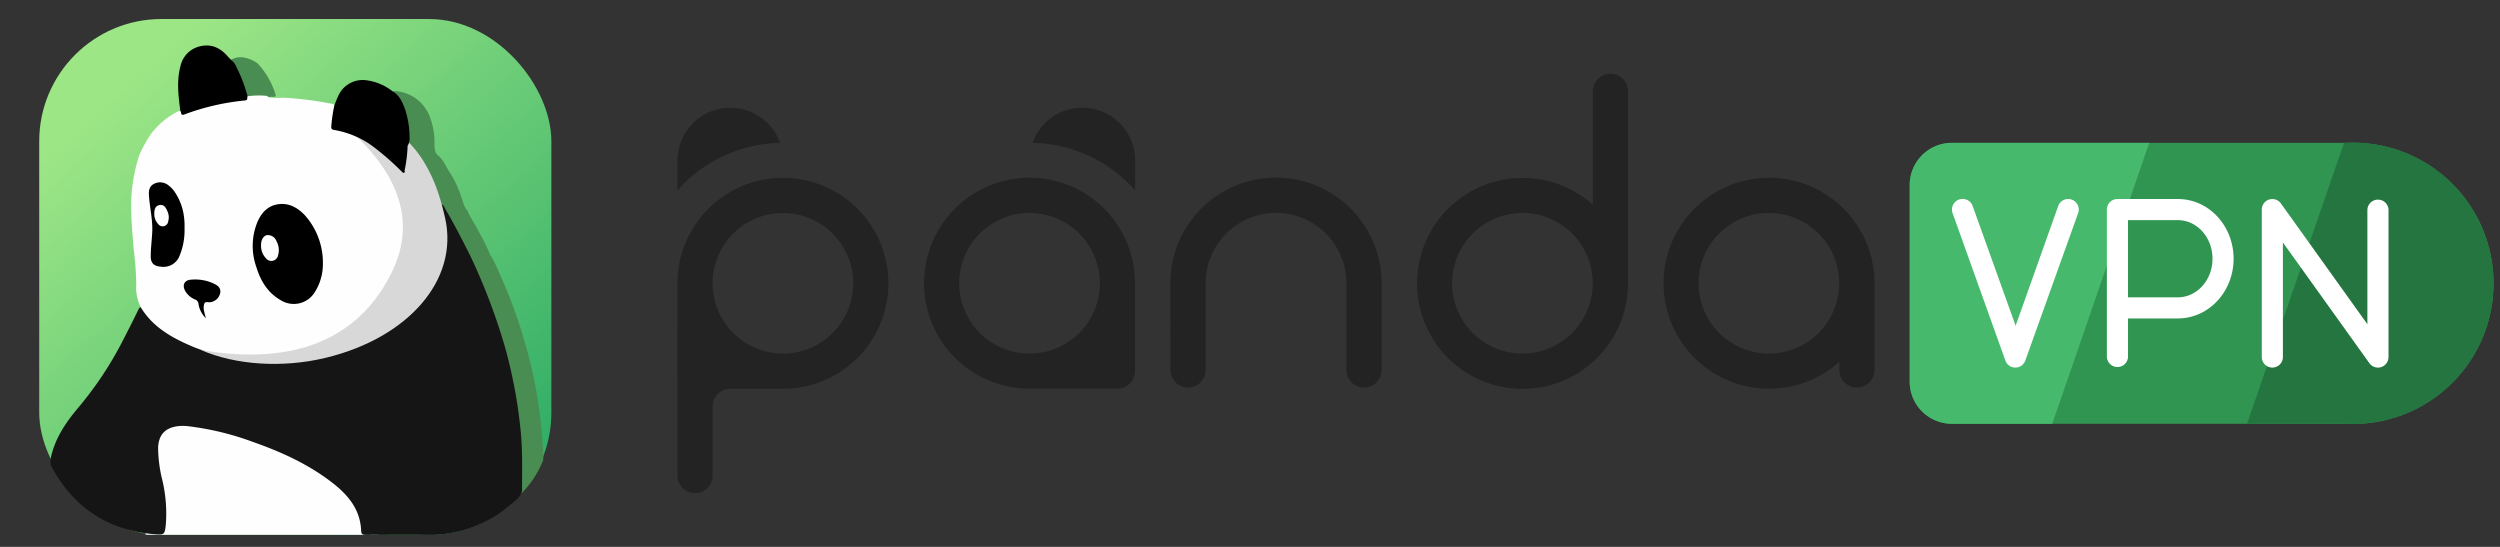 <svg id="Capa_1" data-name="Capa 1" xmlns="http://www.w3.org/2000/svg" xmlns:xlink="http://www.w3.org/1999/xlink" viewBox="0 0 640 140"><rect x="0" y="0" width="640" height="140" fill="#333333" stroke="none"/><defs><linearGradient id="Degradado_sin_nombre_21" x1="128.38" y1="128.73" x2="31.22" y2="22.28" gradientUnits="userSpaceOnUse"><stop offset="0" stop-color="#2fad66"/><stop offset="1" stop-color="#9de686"/></linearGradient></defs><g id="Panda-New---UI-kits"><g id="Group-2"><g id="log_black" data-name="log/black"><g id="bg"><path id="Rectangle" d="M499.7,36.57H600.65a36,36,0,1,1,0,71.92H499.7A10.81,10.81,0,0,1,488.88,97.7V47.36A10.81,10.81,0,0,1,499.7,36.57Z" style="fill:#319552;fill-rule:evenodd"/><path id="Combined-Shape" d="M550.2,36.57l-24.82,71.92H499.7A10.81,10.81,0,0,1,488.88,97.7V47.36A10.81,10.81,0,0,1,499.7,36.57Z" style="fill:#47b96d;fill-rule:evenodd"/><path id="Combined-Shape-2" data-name="Combined-Shape" d="M600.07,36.57h.58a36,36,0,1,1,0,71.92H575.24Z" style="fill:#24753f;fill-rule:evenodd"/></g><g id="VPN"><path id="Path-25" d="M526.9,52.74A2.7,2.7,0,0,1,532,54.56L518.47,92.32a2.71,2.71,0,0,1-5.09,0L499.86,54.56A2.7,2.7,0,0,1,505,52.74l11,30.65Z" style="fill:#fff"/><path id="Path" d="M544.77,91.41a2.71,2.71,0,0,1-5.41,0V53.65a2.7,2.7,0,0,1,2.7-2.7h15.45c8,0,14.29,6.89,14.29,15.29s-6.34,15.28-14.29,15.28H544.77Zm12.74-15.29c4.86,0,8.89-4.37,8.89-9.88s-4-9.89-8.89-9.89H544.77V76.12Z" style="fill:#fff"/><path id="Path-27" d="M584.42,91.4a2.7,2.7,0,1,1-5.4,0V53.65a2.7,2.7,0,0,1,4.9-1.56L606.05,83V53.65a2.71,2.71,0,0,1,5.41,0V91.4a2.7,2.7,0,0,1-4.9,1.57l-22.14-30.9Z" style="fill:#fff"/></g><g id="Combined-Shape-3" data-name="Combined-Shape"><path id="path-1" d="M263.56,99.5a27,27,0,1,1,27-27V95a4.5,4.5,0,0,1-4.51,4.5Zm216.31-27V95a4.51,4.51,0,0,1-9,0V92.63a27,27,0,1,1,9-20.1Zm-72.1-20.11V23.08a4.51,4.51,0,0,1,9,0V72.53a27,27,0,1,1-9-20.11ZM173.43,72.53a27,27,0,1,1,27,27H186.94a4.5,4.5,0,0,0-4.5,4.5v18a4.51,4.51,0,0,1-9,0Zm27,18a18,18,0,1,0-18-18A18,18,0,0,0,200.46,90.51Zm-27-41.77V41.06a13.53,13.53,0,0,1,26.27-4.49A36,36,0,0,0,173.43,48.74ZM277.08,27.58A13.5,13.5,0,0,1,290.6,41.06v7.68a36,36,0,0,0-26.28-12.17A13.53,13.53,0,0,1,277.08,27.58ZM263.56,90.51a18,18,0,1,0-18-18A18,18,0,0,0,263.56,90.51Zm126.18,0a18,18,0,1,0-18-18A18,18,0,0,0,389.74,90.51Zm63.09,0a18,18,0,1,0-18-18A18,18,0,0,0,452.83,90.51Zm-153.22-18a27,27,0,0,1,54.08,0V95a4.51,4.51,0,0,1-9,0V72.53a18,18,0,0,0-36.05,0V95a4.51,4.51,0,0,1-9,0Z" style="fill:#232323;fill-rule:evenodd"/></g></g></g></g><rect x="10.04" y="4.87" width="131.11" height="132.06" rx="31.3" style="fill:url(#Degradado_sin_nombre_21)"/><path d="M139.09,117.68A115,115,0,0,0,137.62,102a118,118,0,0,0-2.84-12.86h0a128.92,128.92,0,0,0-6.93-19.2,35.89,35.89,0,0,0-2.39-4.81,64.21,64.21,0,0,0-2.91-5.88c-.91-1.81-2.13-3.46-2.88-5.36-1-1-1.16-2.48-1.67-3.75a26.64,26.64,0,0,0-3.1-6.37h0l-1.23-2.14A7.51,7.51,0,0,0,112.39,40c-1.14-.84-1.16-1.95-1.16-3.19a18.43,18.43,0,0,0-1.14-6.77,10.13,10.13,0,0,0-9.61-6.73c3.78,4,4.22,8.84,3.89,13.95,1-.28,1.1.66,1.47,1.11a42.39,42.39,0,0,1,4.89,8.09h0c.51,1.85,1.4,3.57,1.75,5.47,0,.15.27.26.41.39a13.37,13.37,0,0,1,.89,1.24q3.38,5.9,6.39,12h0c2,4.52,4.08,9,5.69,13.71,1.08,3.1,2.07,6.23,3.1,9.34h0c.14.66.26,1.33.44,2a114.49,114.49,0,0,1,3.87,24.18c.2,3.9,0,7.81,0,11.72A24.73,24.73,0,0,0,139.09,117.68Z" style="fill:#4a8d53"/><path d="M65.89,16.18a11.35,11.35,0,0,0-1-.62c-1.86-.91-3.75-1.35-5.71-.29.65,1.23,1.32,2.44,1.94,3.67,1,1.88,1.41,4,2.19,5.9h5.46l.6-.05c1.39,0,1.39,0,.93-1.33A20,20,0,0,0,65.89,16.18Z" style="fill:#4a8d53"/><rect x="37.3" y="105.63" width="59.45" height="31.27" style="fill:#fefefe"/><path d="M133.3,126.52c-.73,1.37-2.06,2.16-3.17,3.13a26.78,26.78,0,0,1-4,2.84A31.71,31.71,0,0,1,109,136.92c-5.11-.08-10.23,0-15.35,0-.87,0-1.16-.2-1.2-1.08-.22-5.49-3.41-9.21-7.49-12.35-6.11-4.7-13-7.83-20.25-10.37a72.34,72.34,0,0,0-16.48-4,11.41,11.41,0,0,0-2.86,0c-3.17.47-4.77,2.25-4.89,5.48a35,35,0,0,0,1.1,8.41,37,37,0,0,1,.86,11.39c-.26,2.41-.41,2.57-2.81,2.37-12.06-1-20.91-6.87-26.57-17.56a4.36,4.36,0,0,1,0-2.24c1.08-4.78,3.72-8.72,6.79-12.38a91.36,91.36,0,0,0,11-16.26q2.44-4.68,4.75-9.41a.61.61,0,0,1,.66-.25.87.87,0,0,1,.36.3c2.93,4.35,7.25,6.88,11.88,9A49.88,49.88,0,0,0,65,92.18c.55,0,1.1.19,1.66.2,2.11,0,4.21,0,6.31,0A86.57,86.57,0,0,0,81.85,91C90,89,97.54,85.75,103.92,80.2c5.37-4.66,9-10.39,9.77-17.61a12.75,12.75,0,0,0,0-3.9c-.23-1.64-.58-3.25-1-4.86-.11-.48-.38-1,0-1.46.88-.14,1,.63,1.32,1.13,2.29,3.92,4.38,8,6.39,12a155.75,155.75,0,0,1,8.87,23.33,125.56,125.56,0,0,1,4.1,22.33c.41,4.7.28,9.4.28,14.11A1.89,1.89,0,0,1,133.3,126.52Z" style="fill:#151515"/><path d="M36.11,78.78a10.94,10.94,0,0,1-1.23-5.85,77.53,77.53,0,0,0-.7-9.49c-.2-2.93-.48-5.87-.57-8.81a41.84,41.84,0,0,1,2.06-14.94,35,35,0,0,1,2.82-5.17,20.08,20.08,0,0,1,6.82-5.88,1.45,1.45,0,0,1,.9-.23,2.1,2.1,0,0,0,2,.16,56,56,0,0,1,12.65-2.94,3.88,3.88,0,0,0,2.58-1,21.57,21.57,0,0,1,4.47-.12,1,1,0,0,1,.83.38A14,14,0,0,0,72.3,25a84.55,84.55,0,0,1,12.29,1.51c.37.08.92,0,1,.61.35,1.44-.26,2.82-.32,4.24s-.17,1.44,1.15,1.71a26.76,26.76,0,0,1,13,7.2c1,1,2.12,1.82,3.07,2.84.53.57.79.35.89-.32.27-1.82.43-3.64.68-5.46.69-.84,1.15-.11,1.53.31a26.59,26.59,0,0,1,3.5,5.11c.64,1.19,1.22,2.42,1.81,3.64a37.08,37.08,0,0,1,1.92,5.94c-.4.9.26,1.66.37,2.49a34.83,34.83,0,0,1,.63,3.79,14.67,14.67,0,0,1,0,4.08A24.18,24.18,0,0,1,109,75.1c-4.35,5.83-10.16,9.73-16.72,12.68a64.69,64.69,0,0,1-13.06,4.1,43.07,43.07,0,0,1-4.7.56c-.39,0-.79,0-1.14.2q-3.52-.12-7,0a56.16,56.16,0,0,1-16.81-3.8C44.25,86.6,39.26,83.91,36.11,78.78Z" style="fill:#fefefe"/><path d="M83.26,91.63c21.15-5.07,34.24-19.89,30.7-35.77-2.76-12.39-8-22.55-22.62-27.4l-2.48,4.22q20.69,18.2,11.4,37.09C92,86.59,75.55,93.79,51.46,89.6,60.23,93.46,72.31,94.25,83.26,91.63Z" style="fill:#d8d8d8"/><path d="M63.3,24.84c.05.48,0,.82-.62.88a61.15,61.15,0,0,0-15.51,3.59c-1,.37-.67-.58-1-.9-.48-3.78-1-7.56,0-11.34a6.65,6.65,0,0,1,5-5.21c2.92-.7,5.22.37,7.12,2.56.26.29.54.57.81.85a4.58,4.58,0,0,1,1.52,2.09,36.52,36.52,0,0,1,2.62,6.79A.87.87,0,0,1,63.3,24.84Z"/><path d="M93.46,20.51a13.59,13.59,0,0,1,7,2.84c1.74,1,2.5,2.66,3.15,4.38a23.08,23.08,0,0,1,1.23,8.13,3.17,3.17,0,0,1-.49,1.44,35.91,35.91,0,0,1-.76,6.28c0,.22.14.52-.15.64s-.54-.25-.75-.45a69.61,69.61,0,0,0-7.15-6.24,23.29,23.29,0,0,0-10-4.26c-.64-.11-.77-.33-.73-.91a39.62,39.62,0,0,1,.75-5.21,23.7,23.7,0,0,1,1.23-3A6.83,6.83,0,0,1,93.46,20.51Z"/><path d="M82.66,67.63a13.38,13.38,0,0,1-2.1,7.2,6.29,6.29,0,0,1-8.72,2c-3.35-1.91-5.16-5-6.25-8.57a16.14,16.14,0,0,1,.33-11.47c1.1-2.52,2.88-4.34,5.79-4.56,2.57-.19,4.6,1.08,6.32,2.86A18.22,18.22,0,0,1,82.66,67.63Z"/><path d="M47.24,58.5A17,17,0,0,1,46,65.4a4.4,4.4,0,0,1-4.87,2.86c-1.72-.12-2.57-.93-2.54-2.68,0-2,.27-4,.38-6.09.16-3.09-.59-6.11-.82-9.17-.1-1.25-.08-2.53,1.24-3.24a3.38,3.38,0,0,1,3.81.43,6.27,6.27,0,0,1,1.48,1.56A14.33,14.33,0,0,1,47,54.8,18.4,18.4,0,0,1,47.24,58.5Z"/><path d="M52.7,81.46a6.47,6.47,0,0,1-1.89-3.66,1.29,1.29,0,0,0-.88-1.13,5.2,5.2,0,0,1-2.5-2.15c-.87-1.58-.22-2.84,1.56-2.93a11.27,11.27,0,0,1,5.72,1c.94.46,1.84,1,1.68,2.34a3,3,0,0,1-2.49,2.43c-.53.09-1.28-.23-1.55.27a3.32,3.32,0,0,0-.07,2.12C52.37,80.27,52.53,80.77,52.7,81.46Z"/><path d="M66.83,62.68c0-1.35.68-2.41,1.61-2.5a2.39,2.39,0,0,1,2.38,1.66,4.53,4.53,0,0,1,.37,3.48,1.75,1.75,0,0,1-3.14.76A4.6,4.6,0,0,1,66.83,62.68Z" style="fill:#fdfdfd"/><path d="M39.5,54.72c0-1,.17-2,1.33-2.22s1.63.67,2,1.52a3.74,3.74,0,0,1,.22,2.69,1.42,1.42,0,0,1-2.56.64A3.69,3.69,0,0,1,39.5,54.72Z" style="fill:#fdfdfd"/></svg>